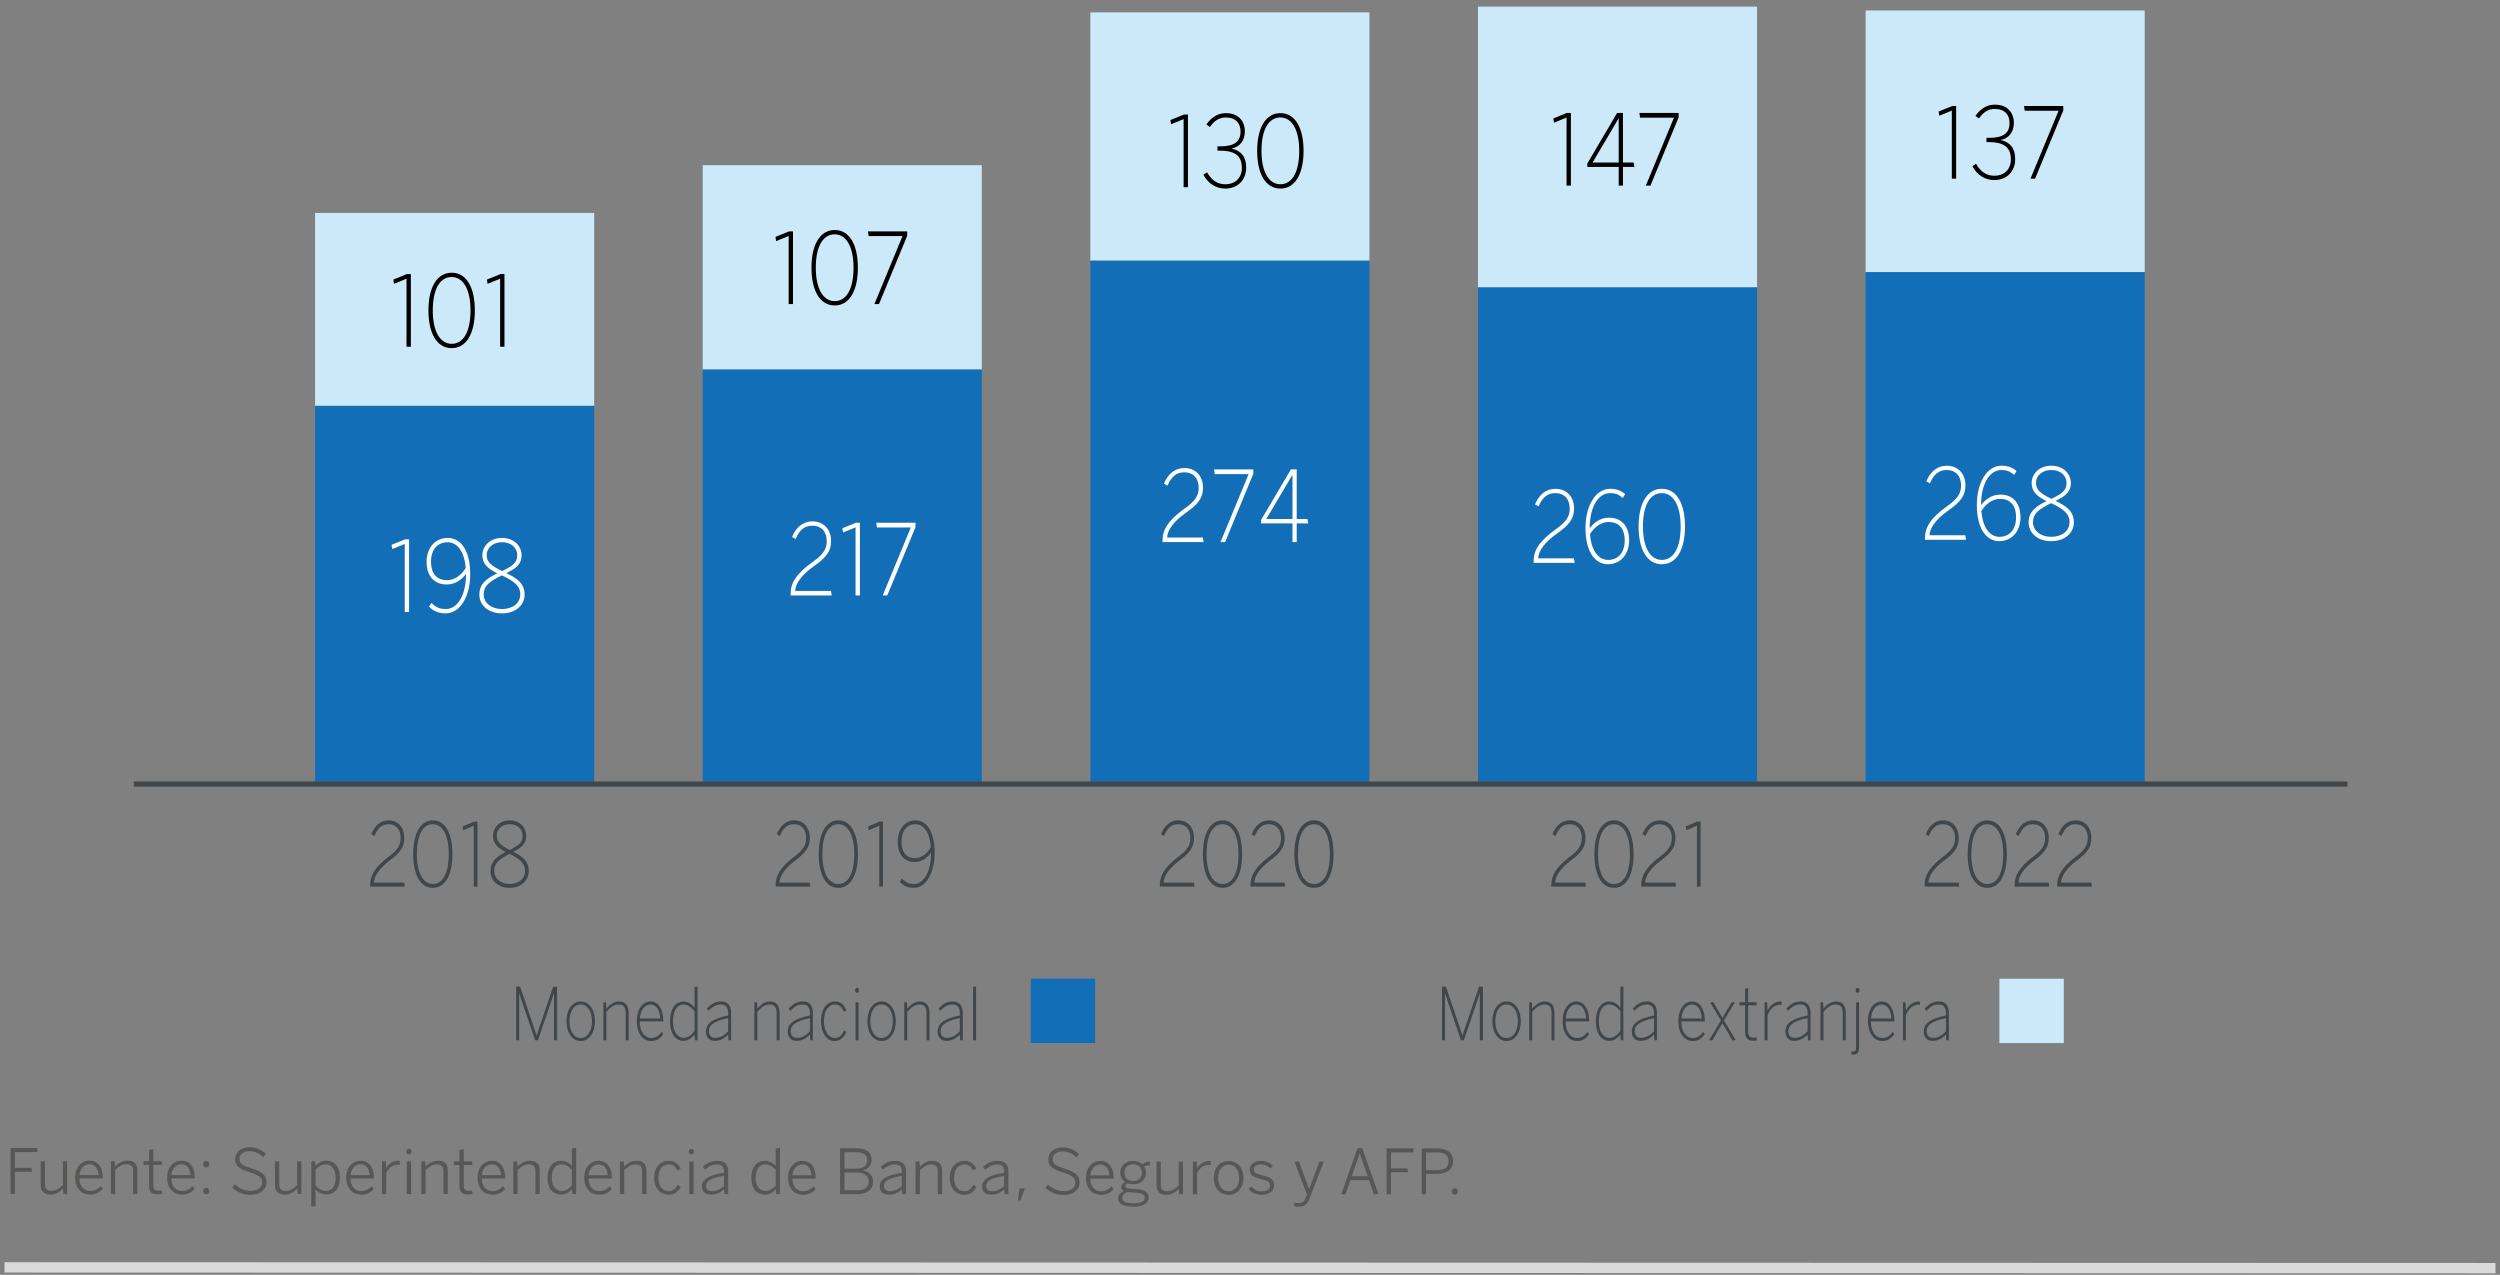 <?xml version="1.0" encoding="utf-8"?>
<!-- Generator: Adobe Illustrator 27.3.1, SVG Export Plug-In . SVG Version: 6.00 Build 0)  -->
<svg version="1.1" xmlns="http://www.w3.org/2000/svg" xmlns:xlink="http://www.w3.org/1999/xlink" x="0px" y="0px" width="555px"
	 height="283px" viewBox="0 0 555 283" enable-background="new 0 0 555 283" xml:space="preserve">
<rect x="0" y="0" width="555" height="283" fill="#808080" stroke="none"/>
<g id="Capa_1">
</g>
<g id="Capa_2">
	<g>
		<line fill="none" stroke="#DADADA" stroke-width="2.295" stroke-miterlimit="10" x1="1" y1="281.361" x2="554" y2="281.527"/>
		<g>
			<path fill="#575756" d="M2.335,265.039l0.002-10.185l5.96,0.002v0.908l-4.982-0.002l-0.002,3.51h3.676l0.137,0.881H3.312v4.886
				H2.335z"/>
			<path fill="#575756" d="M9.028,263.06v-5.258h0.95v5.065c0,1.018,0.426,1.513,1.443,1.513c0.923,0,1.708-0.495,2.533-1.266
				l0.002-5.312h0.948v7.24h-0.854l-0.096-1.143c-0.728,0.704-1.652,1.296-2.752,1.296C9.756,265.193,9.028,264.409,9.028,263.06z"
				/>
			<path fill="#575756" d="M16.684,261.41c0-2.56,1.654-3.759,3.18-3.759c1.679,0,2.959,1.296,2.959,3.772v0.179h-5.191
				c0.016,1.775,1.033,2.793,2.383,2.793c0.964,0,1.652-0.37,2.327-1.074l0.466,0.621c-0.798,0.838-1.596,1.253-2.806,1.253
				C18.17,265.196,16.684,263.887,16.684,261.41z M21.902,260.859c-0.096-1.376-0.758-2.407-2.051-2.407
				c-1.047,0-2.037,0.784-2.203,2.407H21.902z"/>
			<path fill="#575756" d="M24.616,265.045v-7.24h0.854l0.096,1.143c0.715-0.717,1.638-1.296,2.739-1.296
				c1.459,0,2.188,0.787,2.188,2.136v5.258l-0.95-0.002v-5.065c0-1.018-0.439-1.526-1.459-1.526c-0.921,0-1.706,0.482-2.517,1.266
				l-0.002,5.325H24.616z"/>
			<path fill="#575756" d="M33.097,263.326v-4.72h-1.251v-0.798h1.251l0.002-2.546l0.95-0.137l-0.002,2.683h1.885v0.798h-1.885
				v4.584c0,0.771,0.289,1.157,1.127,1.157c0.262,0,0.524-0.043,0.715-0.096l0.112,0.811c-0.235,0.043-0.634,0.083-0.993,0.083
				C33.716,265.144,33.097,264.649,33.097,263.326z"/>
			<path fill="#575756" d="M37.094,261.414c0-2.56,1.652-3.756,3.18-3.756c1.679,0,2.956,1.295,2.956,3.772v0.179h-5.189
				c0.013,1.775,1.033,2.793,2.38,2.793c0.964,0,1.652-0.37,2.327-1.074l0.468,0.621c-0.798,0.838-1.596,1.253-2.808,1.253
				C38.578,265.202,37.092,263.891,37.094,261.414z M42.309,260.865c-0.096-1.376-0.758-2.407-2.051-2.407
				c-1.047,0-2.037,0.784-2.201,2.407H42.309z"/>
			<path fill="#575756" d="M45.107,258.458c0-0.442,0.249-0.715,0.677-0.715c0.412,0,0.672,0.276,0.672,0.717
				c0,0.439-0.262,0.715-0.675,0.715C45.355,259.175,45.107,258.897,45.107,258.458z M45.107,264.389
				c0-0.426,0.247-0.699,0.675-0.699c0.412,0,0.675,0.276,0.675,0.702c0,0.442-0.262,0.731-0.675,0.731
				C45.353,265.122,45.107,264.83,45.107,264.389z"/>
			<path fill="#575756" d="M51.564,263.62l0.565-0.728c0.854,0.87,2.078,1.475,3.483,1.475c1.569,0,2.573-0.702,2.573-1.831
				c0-1.06-0.522-1.609-2.683-2.284c-2.188-0.688-3.304-1.282-3.301-2.961c0-1.459,1.307-2.613,3.165-2.613
				c1.555,0,2.685,0.605,3.62,1.446l-0.495,0.771c-0.921-0.827-1.885-1.336-3.124-1.336c-1.376,0-2.201,0.758-2.201,1.665
				c-0.002,1.143,0.686,1.542,2.82,2.217c2.12,0.675,3.165,1.376,3.165,3.041c0,1.679-1.486,2.766-3.523,2.766
				C53.933,265.247,52.584,264.64,51.564,263.62z"/>
			<path fill="#575756" d="M61.038,263.075l0.002-5.258h0.948v5.065c0,1.018,0.426,1.513,1.446,1.513
				c0.921,0,1.706-0.495,2.533-1.266v-5.312h0.95l-0.002,7.24h-0.852l-0.096-1.143c-0.731,0.704-1.652,1.296-2.752,1.296
				C61.769,265.209,61.038,264.425,61.038,263.075z"/>
			<path fill="#575756" d="M69.107,267.881l0.002-10.061h0.854l0.096,1.018c0.578-0.632,1.336-1.17,2.423-1.17
				c1.665,0,2.985,1.228,2.985,3.761c-0.002,2.533-1.336,3.754-3.015,3.754c-0.991,0-1.748-0.453-2.396-1.114v3.674L69.107,267.881z
				 M74.517,261.439c0-1.995-0.991-2.959-2.201-2.959c-0.894,0-1.529,0.453-2.257,1.183l-0.002,3.55
				c0.744,0.758,1.419,1.17,2.286,1.17C73.554,264.384,74.517,263.517,74.517,261.439z"/>
			<path fill="#575756" d="M76.862,261.428c0-2.56,1.654-3.759,3.18-3.759c1.679,0,2.959,1.298,2.959,3.774v0.179l-5.191-0.002
				c0.016,1.775,1.033,2.793,2.383,2.793c0.964,0,1.652-0.37,2.327-1.074l0.466,0.623c-0.798,0.836-1.596,1.251-2.806,1.251
				C78.348,265.214,76.862,263.905,76.862,261.428z M82.08,260.877c-0.096-1.376-0.758-2.407-2.051-2.407
				c-1.047,0-2.037,0.784-2.203,2.407H82.08z"/>
			<path fill="#575756" d="M84.794,265.063v-7.24h0.854l0.096,1.419h0.027c0.551-0.881,1.432-1.571,2.851-1.571h0.096l0.081,0.881
				c-0.027-0.013-0.316-0.013-0.345-0.013c-1.197,0-2.161,0.661-2.71,1.804l-0.002,4.72H84.794z"/>
			<path fill="#575756" d="M90.193,255.625c0-0.359,0.22-0.578,0.578-0.578c0.356,0,0.578,0.22,0.578,0.578
				c0,0.37-0.222,0.605-0.578,0.605C90.413,256.23,90.193,255.995,90.193,255.625z M90.301,265.066v-7.24h0.95v7.24H90.301z"/>
			<path fill="#575756" d="M93.524,265.066v-7.24h0.854l0.096,1.143c0.715-0.717,1.638-1.296,2.739-1.296
				c1.459,0.002,2.188,0.787,2.188,2.136v5.258h-0.95v-5.065c0-1.018-0.439-1.526-1.459-1.529c-0.921,0-1.706,0.482-2.517,1.266
				l-0.002,5.325H93.524z"/>
			<path fill="#575756" d="M102.005,263.346v-4.72h-1.251v-0.798h1.251l0.002-2.546l0.95-0.137l-0.002,2.683h1.885v0.798h-1.885
				v4.584c0,0.771,0.289,1.157,1.127,1.157c0.262,0,0.524-0.043,0.715-0.096l0.112,0.811c-0.235,0.043-0.634,0.083-0.993,0.083
				C102.624,265.164,102.005,264.669,102.005,263.346z"/>
			<path fill="#575756" d="M106.015,261.437c0-2.56,1.652-3.759,3.18-3.759c1.679,0,2.956,1.295,2.956,3.772v0.179h-5.189
				c0.013,1.775,1.033,2.793,2.38,2.793c0.964,0,1.652-0.37,2.327-1.074l0.468,0.621c-0.798,0.838-1.596,1.253-2.808,1.253
				C107.499,265.223,106.013,263.914,106.015,261.437z M111.231,260.885c-0.096-1.376-0.758-2.407-2.051-2.407
				c-1.047,0-2.037,0.784-2.201,2.407H111.231z"/>
			<path fill="#575756" d="M113.945,265.072v-7.24h0.854l0.096,1.143c0.717-0.717,1.638-1.296,2.741-1.296
				c1.459,0,2.188,0.784,2.188,2.134l-0.002,5.258h-0.95l0.002-5.065c0-1.018-0.442-1.526-1.459-1.526
				c-0.921,0-1.708,0.482-2.519,1.266v5.325H113.945z"/>
			<path fill="#575756" d="M121.547,261.468c0-2.533,1.336-3.786,3.015-3.786c0.991,0,1.845,0.498,2.394,1.143l0.002-3.866
				l0.948-0.137l-0.002,10.254l-0.852-0.002l-0.096-1.047c-0.578,0.634-1.336,1.17-2.423,1.17
				C122.868,265.198,121.545,264.001,121.547,261.468z M126.956,263.203v-3.537c-0.742-0.758-1.417-1.183-2.284-1.183
				c-1.197,0-2.174,0.921-2.174,2.972c-0.002,1.995,0.988,2.932,2.201,2.932C125.593,264.386,126.225,263.945,126.956,263.203z"/>
			<path fill="#575756" d="M129.699,261.444c0-2.56,1.654-3.759,3.18-3.759c1.679,0,2.959,1.298,2.959,3.774v0.179l-5.191-0.002
				c0.016,1.775,1.033,2.793,2.383,2.793c0.964,0,1.652-0.37,2.327-1.071l0.466,0.621c-0.798,0.838-1.596,1.251-2.806,1.251
				C131.185,265.229,129.699,263.92,129.699,261.444z M134.917,260.892c-0.096-1.376-0.758-2.407-2.051-2.407
				c-1.047,0-2.037,0.784-2.203,2.407H134.917z"/>
			<path fill="#575756" d="M137.631,265.079v-7.24h0.854l0.096,1.143c0.715-0.717,1.638-1.296,2.739-1.296
				c1.459,0.002,2.188,0.787,2.188,2.136v5.258h-0.95v-5.065c0-1.018-0.439-1.529-1.459-1.529c-0.921,0-1.706,0.482-2.517,1.266
				l-0.002,5.325H137.631z"/>
			<path fill="#575756" d="M145.218,261.462c0-2.602,1.612-3.772,3.236-3.772c1.32,0,2.174,0.719,2.669,1.724l-0.744,0.455
				c-0.412-0.881-0.964-1.378-1.954-1.378c-1.074,0-2.257,0.811-2.257,2.972c-0.002,1.858,0.962,2.972,2.241,2.972
				c0.977,0,1.542-0.482,2.024-1.414l0.702,0.455c-0.605,1.154-1.486,1.759-2.779,1.759
				C146.691,265.234,145.218,263.871,145.218,261.462z"/>
			<path fill="#575756" d="M152.917,255.643c0-0.359,0.22-0.578,0.578-0.578s0.578,0.22,0.578,0.578c0,0.37-0.22,0.605-0.578,0.605
				S152.917,256.013,152.917,255.643z M153.025,265.084l0.002-7.24h0.95l-0.002,7.24H153.025z"/>
			<path fill="#575756" d="M155.808,263.378c0-1.432,1.226-2.465,4.913-3.026v-0.372c0-0.991-0.536-1.486-1.486-1.486
				c-1.13,0-1.914,0.451-2.683,1.139l-0.538-0.592c0.867-0.798,1.818-1.347,3.29-1.347c1.612,0,2.353,0.867,2.353,2.313
				l-0.002,5.079h-0.838l-0.096-1.033c-0.84,0.744-1.775,1.157-2.864,1.157C156.564,265.207,155.808,264.505,155.808,263.378z
				 M160.721,263.284v-2.257c-3.194,0.549-3.978,1.304-3.978,2.239c0,0.758,0.495,1.157,1.322,1.159
				C159.083,264.425,159.977,263.999,160.721,263.284z"/>
			<path fill="#575756" d="M166.798,261.482c0-2.533,1.336-3.786,3.015-3.786c0.991,0,1.845,0.498,2.394,1.143l0.002-3.866
				l0.948-0.137l-0.002,10.254l-0.852-0.002l-0.096-1.047c-0.578,0.634-1.336,1.17-2.423,1.17
				C168.118,265.211,166.796,264.014,166.798,261.482z M172.206,263.216v-3.537c-0.742-0.758-1.417-1.183-2.284-1.183
				c-1.197,0-2.174,0.921-2.174,2.972c-0.002,1.995,0.988,2.932,2.201,2.932C170.843,264.4,171.475,263.958,172.206,263.216z"/>
			<path fill="#575756" d="M174.95,261.457c0-2.56,1.654-3.759,3.18-3.759c1.679,0,2.959,1.298,2.959,3.774v0.179l-5.191-0.002
				c0.016,1.775,1.033,2.793,2.383,2.793c0.964,0,1.652-0.368,2.327-1.071l0.466,0.621c-0.798,0.838-1.596,1.251-2.806,1.251
				C176.436,265.243,174.95,263.934,174.95,261.457z M180.167,260.908c-0.096-1.376-0.758-2.409-2.051-2.409
				c-1.047,0-2.037,0.784-2.203,2.407L180.167,260.908z"/>
			<path fill="#575756" d="M186.501,265.092l0.002-10.185l3.537,0.002c2.3,0,3.456,0.95,3.456,2.56
				c-0.002,1.363-0.897,2.12-1.93,2.353v0.027c1.239,0.222,2.257,1.006,2.257,2.479c0,1.609-1.13,2.766-3.483,2.766L186.501,265.092
				z M187.465,259.438h2.492c1.623,0,2.573-0.592,2.575-1.845c0-1.237-0.784-1.802-2.546-1.802h-2.519L187.465,259.438z
				 M187.465,264.227h2.862c1.748,0,2.533-0.715,2.533-1.941c0.002-1.363-1.087-1.995-2.833-1.995h-2.562V264.227z"/>
			<path fill="#575756" d="M195.287,263.391c0-1.432,1.226-2.465,4.915-3.028v-0.372c0-0.991-0.538-1.486-1.486-1.486
				c-1.13,0-1.914,0.453-2.685,1.141l-0.536-0.592c0.865-0.798,1.818-1.349,3.29-1.349c1.609,0,2.351,0.867,2.351,2.313v5.079h-0.84
				l-0.096-1.033c-0.838,0.744-1.775,1.157-2.862,1.157C196.045,265.22,195.287,264.519,195.287,263.391z M200.2,263.295
				l0.002-2.257c-3.194,0.549-3.978,1.307-3.978,2.241c0,0.758,0.495,1.157,1.32,1.157
				C198.562,264.436,199.459,264.01,200.2,263.295z"/>
			<path fill="#575756" d="M203.262,265.099v-7.24h0.854l0.096,1.143c0.715-0.717,1.638-1.296,2.739-1.296
				c1.459,0,2.188,0.784,2.188,2.134v5.258h-0.95v-5.065c0-1.018-0.439-1.526-1.459-1.526c-0.921,0-1.706,0.482-2.517,1.266
				l-0.002,5.325H203.262z"/>
			<path fill="#575756" d="M210.849,261.482c0-2.602,1.612-3.772,3.236-3.772c1.32,0,2.174,0.717,2.669,1.721l-0.744,0.455
				c-0.412-0.881-0.964-1.376-1.954-1.376c-1.074,0-2.257,0.811-2.257,2.972c-0.002,1.858,0.962,2.972,2.241,2.972
				c0.977,0,1.542-0.482,2.024-1.417l0.702,0.455c-0.605,1.154-1.486,1.762-2.779,1.762
				C212.322,265.254,210.849,263.891,210.849,261.482z"/>
			<path fill="#575756" d="M218.01,263.398c0-1.432,1.226-2.465,4.913-3.028v-0.372c0-0.991-0.536-1.486-1.486-1.486
				c-1.13,0-1.914,0.453-2.683,1.141l-0.538-0.592c0.867-0.798,1.818-1.349,3.29-1.349c1.612,0,2.353,0.867,2.353,2.313
				l-0.002,5.079h-0.838l-0.096-1.033c-0.84,0.744-1.775,1.157-2.864,1.157C218.765,265.227,218.01,264.525,218.01,263.398z
				 M222.923,263.302v-2.257c-3.194,0.549-3.978,1.307-3.978,2.241c0,0.758,0.495,1.157,1.322,1.157
				C221.285,264.443,222.179,264.017,222.923,263.302z"/>
			<path fill="#575756" d="M225.967,266.496l0.361-2.683h1.183l-0.966,2.683H225.967z"/>
			<path fill="#575756" d="M232.083,263.674l0.565-0.726c0.852,0.867,2.078,1.473,3.481,1.473c1.569,0,2.573-0.702,2.573-1.831
				c0.002-1.06-0.52-1.609-2.681-2.284c-2.19-0.688-3.304-1.28-3.304-2.959c0-1.459,1.309-2.616,3.167-2.616
				c1.555,0,2.683,0.605,3.62,1.446l-0.495,0.771c-0.923-0.827-1.887-1.336-3.124-1.336c-1.376,0-2.203,0.758-2.203,1.665
				c0,1.143,0.688,1.542,2.82,2.217c2.12,0.675,3.167,1.378,3.165,3.044c0,1.679-1.486,2.764-3.523,2.764
				C234.45,265.301,233.101,264.696,232.083,263.674z"/>
			<path fill="#575756" d="M241.089,261.477c0-2.56,1.654-3.759,3.18-3.759c1.679,0,2.959,1.298,2.959,3.774v0.179l-5.191-0.002
				c0.016,1.775,1.033,2.793,2.383,2.793c0.964,0,1.652-0.37,2.327-1.074l0.466,0.623c-0.798,0.836-1.596,1.251-2.806,1.251
				C242.575,265.263,241.089,263.954,241.089,261.477z M246.307,260.926c-0.096-1.376-0.758-2.407-2.051-2.407
				c-1.047,0-2.037,0.784-2.203,2.407H246.307z"/>
			<path fill="#575756" d="M248.221,266.076c0-0.744,0.495-1.322,1.336-1.652c-0.442-0.179-0.648-0.482-0.648-0.921
				c0-0.442,0.359-0.814,0.881-1.089c-0.688-0.439-1.098-1.183-1.098-2.078c0-1.542,1.226-2.616,2.862-2.616
				c0.84,0,1.555,0.276,2.064,0.744c0.412-0.303,1.047-0.589,1.598-0.659l0.137,0.894c-0.442,0-0.95,0.067-1.376,0.247
				c0.273,0.372,0.426,0.825,0.426,1.39c-0.002,1.582-1.239,2.575-2.851,2.575c-0.426,0-0.811-0.069-1.17-0.208
				c-0.343,0.139-0.576,0.345-0.576,0.621c0,0.303,0.26,0.466,1.071,0.549l1.585,0.126c1.679,0.137,2.56,0.717,2.557,1.845
				c0,1.322-1.376,2.049-3.358,2.049C249.308,267.892,248.221,267.19,248.221,266.076z M254.138,265.924
				c0.002-0.688-0.549-1.031-1.979-1.141l-1.446-0.11c-0.123-0.016-0.249-0.029-0.372-0.043c-0.811,0.262-1.213,0.771-1.213,1.322
				c0,0.755,0.798,1.197,2.629,1.197C253.244,267.15,254.138,266.655,254.138,265.924z M253.508,260.35
				c0-1.154-0.715-1.872-1.954-1.872c-1.197,0-1.941,0.744-1.941,1.872c0,1.116,0.769,1.831,1.954,1.831
				C252.751,262.181,253.508,261.466,253.508,260.35z"/>
			<path fill="#575756" d="M256.745,263.134l0.002-5.258h0.948v5.065c0,1.018,0.426,1.513,1.446,1.513
				c0.921,0,1.706-0.495,2.533-1.266v-5.312l0.95,0.002l-0.002,7.24l-0.852-0.002l-0.096-1.143
				c-0.731,0.704-1.652,1.296-2.752,1.296C257.476,265.267,256.745,264.483,256.745,263.134z"/>
			<path fill="#575756" d="M264.816,265.117v-7.24h0.854l0.096,1.419h0.027c0.551-0.881,1.434-1.571,2.851-1.571h0.096l0.081,0.881
				c-0.027-0.013-0.316-0.013-0.343-0.013c-1.197,0-2.161,0.661-2.712,1.804v4.72H264.816z"/>
			<path fill="#575756" d="M269.471,261.497c0-2.423,1.502-3.77,3.29-3.77c1.775,0,3.275,1.349,3.275,3.772
				c-0.002,2.409-1.502,3.772-3.277,3.772S269.469,263.907,269.471,261.497z M275.086,261.5c0-1.596-0.798-2.959-2.327-2.959
				c-1.473,0-2.34,1.253-2.34,2.959c0,1.609,0.784,2.959,2.34,2.959C274.218,264.458,275.086,263.205,275.086,261.5z"/>
			<path fill="#575756" d="M277.208,263.965l0.524-0.578c0.578,0.661,1.307,1.087,2.327,1.087c1.237,0,1.885-0.482,1.885-1.251
				c0-0.8-0.495-1.13-1.997-1.473c-1.746-0.428-2.517-0.881-2.517-2.12c0-1.033,0.897-1.901,2.465-1.901
				c1.21,0,2.022,0.401,2.669,1.02l-0.482,0.661c-0.592-0.565-1.253-0.897-2.161-0.897c-1.103,0-1.569,0.511-1.569,1.074
				c0,0.675,0.399,0.977,1.733,1.296c1.928,0.453,2.779,0.908,2.779,2.27c0,1.336-1.183,2.091-2.822,2.091
				C278.723,265.245,277.773,264.682,277.208,263.965z"/>
			<path fill="#575756" d="M287.371,267.793l-0.069-0.825c0.249,0.054,0.578,0.123,1.047,0.123c0.798,0,1.197-0.359,1.499-1.127
				l0.305-0.8l-2.766-7.197l0.953-0.179l2.282,6.206h0.027l2.246-6.108h0.991l-3.127,8.078c-0.495,1.293-1.033,1.925-2.423,1.925
				C287.935,267.89,287.633,267.863,287.371,267.793z"/>
			<path fill="#575756" d="M297.755,265.126l3.609-10.223h1.047l3.591,10.142l-0.964,0.166l-1.116-3.221h-4.129l-1.087,3.136
				H297.755z M300.097,261.123h3.523l-1.748-5.065h-0.027L300.097,261.123z"/>
			<path fill="#575756" d="M307.82,265.131l0.002-10.185h5.96v0.908H308.8v3.51h3.674l0.139,0.881H308.8l-0.002,4.886H307.82z"/>
			<path fill="#575756" d="M315.616,265.133l0.002-10.185h3.384c2.203,0,3.566,0.897,3.566,2.782
				c-0.002,2.064-1.515,2.889-3.662,2.889h-2.313v4.514H315.616z M316.593,259.751h2.38c1.681,0,2.616-0.536,2.618-1.995
				c0-1.376-0.923-1.914-2.629-1.914h-2.367L316.593,259.751z"/>
			<path fill="#575756" d="M322.279,264.474c0-0.426,0.249-0.702,0.675-0.702c0.412,0,0.675,0.276,0.675,0.702
				c0,0.442-0.262,0.731-0.675,0.731C322.528,265.205,322.279,264.915,322.279,264.474z"/>
		</g>
		<g>
			<g>
				<path fill="#404649" d="M114.594,230.933v-11.89h0.874l3.646,10.797h0.027l3.66-10.797h0.874v11.89h-0.696v-10.396h-0.027
					c-0.137,0.434-0.396,1.221-0.642,1.96l-2.882,8.436h-0.628l-2.882-8.436c-0.246-0.739-0.424-1.221-0.642-1.96h-0.027v10.396
					H114.594z"/>
				<path fill="#404649" d="M125.765,226.723c0-2.716,1.38-4.403,3.155-4.403c1.762,0,3.154,1.687,3.154,4.403
					c0,2.683-1.393,4.386-3.154,4.386C127.158,231.11,125.765,229.407,125.765,226.723z M131.419,226.707
					c0-1.96-0.874-3.712-2.499-3.712c-1.544,0-2.5,1.607-2.5,3.712c0,1.976,0.86,3.728,2.5,3.728
					C130.463,230.435,131.419,228.844,131.419,226.707z"/>
				<path fill="#404649" d="M133.959,230.933v-8.436h0.573l0.082,1.398c0.792-0.884,1.721-1.575,2.772-1.575
					c1.488,0,2.171,0.964,2.171,2.491v6.122h-0.655v-6.025c0-1.285-0.478-1.912-1.57-1.912c-0.997,0-1.83,0.611-2.718,1.607v6.331
					H133.959z"/>
				<path fill="#404649" d="M141.373,226.707c0-2.924,1.516-4.387,3.046-4.387c1.693,0,2.84,1.671,2.84,4.322v0.112h-5.23
					c0,2.298,1.079,3.68,2.527,3.68c0.969,0,1.625-0.434,2.321-1.333l0.382,0.498c-0.778,1.012-1.502,1.51-2.69,1.51
					C142.78,231.11,141.373,229.487,141.373,226.707z M146.576,226.113c-0.096-1.735-0.792-3.117-2.171-3.117
					c-1.12,0-2.186,1.028-2.363,3.117H146.576z"/>
				<path fill="#404649" d="M148.747,226.723c0-2.957,1.366-4.403,3.032-4.403c0.983,0,1.844,0.659,2.417,1.414v-4.627l0.655-0.128
					v11.954h-0.573l-0.082-1.27c-0.614,0.755-1.366,1.414-2.444,1.414C150.1,231.077,148.747,229.68,148.747,226.723z
					 M154.196,228.892v-4.386c-0.806-0.964-1.529-1.511-2.458-1.511c-1.257,0-2.336,1.125-2.336,3.712
					c0,2.555,1.106,3.695,2.363,3.695C152.736,230.403,153.391,229.856,154.196,228.892z"/>
				<path fill="#404649" d="M156.723,228.989c0-1.606,1.161-2.812,4.931-3.551v-0.514c0-1.285-0.574-1.928-1.558-1.928
					c-1.188,0-1.979,0.546-2.785,1.398l-0.383-0.482c0.888-0.964,1.803-1.591,3.182-1.591c1.489,0,2.199,0.996,2.199,2.555v6.058
					h-0.574l-0.081-1.253c-0.874,0.884-1.83,1.398-2.909,1.398C157.433,231.077,156.723,230.274,156.723,228.989z M161.653,228.925
					v-2.908c-3.496,0.723-4.275,1.735-4.275,2.924c0,0.948,0.533,1.462,1.421,1.462
					C159.864,230.403,160.833,229.856,161.653,228.925z"/>
				<path fill="#404649" d="M167.47,230.933v-8.436h0.573l0.082,1.398c0.792-0.884,1.721-1.575,2.772-1.575
					c1.488,0,2.171,0.964,2.171,2.491v6.122h-0.655v-6.025c0-1.285-0.478-1.912-1.57-1.912c-0.997,0-1.83,0.611-2.718,1.607v6.331
					H167.47z"/>
				<path fill="#404649" d="M174.871,228.989c0-1.606,1.161-2.812,4.931-3.551v-0.514c0-1.285-0.574-1.928-1.558-1.928
					c-1.188,0-1.979,0.546-2.785,1.398l-0.383-0.482c0.888-0.964,1.803-1.591,3.182-1.591c1.489,0,2.199,0.996,2.199,2.555v6.058
					h-0.574l-0.081-1.253c-0.874,0.884-1.83,1.398-2.909,1.398C175.581,231.077,174.871,230.274,174.871,228.989z M179.802,228.925
					v-2.908c-3.496,0.723-4.275,1.735-4.275,2.924c0,0.948,0.533,1.462,1.421,1.462
					C178.013,230.403,178.982,229.856,179.802,228.925z"/>
				<path fill="#404649" d="M182.259,226.723c0-2.957,1.488-4.403,3.101-4.403c1.324,0,2.075,0.884,2.54,1.96l-0.533,0.386
					c-0.423-1.061-0.997-1.671-2.034-1.671c-1.106,0-2.418,0.964-2.418,3.712c0,2.362,1.079,3.728,2.391,3.728
					c1.023,0,1.584-0.562,2.089-1.671l0.492,0.369c-0.588,1.253-1.366,1.977-2.622,1.977
					C183.625,231.11,182.259,229.407,182.259,226.723z"/>
				<path fill="#404649" d="M189.838,219.847c0-0.354,0.164-0.546,0.423-0.546c0.246,0,0.424,0.193,0.424,0.546
					s-0.178,0.562-0.424,0.562C190.002,220.409,189.838,220.2,189.838,219.847z M189.934,230.933v-8.436h0.655v8.436H189.934z"/>
				<path fill="#404649" d="M192.556,226.723c0-2.716,1.38-4.403,3.155-4.403c1.762,0,3.154,1.687,3.154,4.403
					c0,2.683-1.393,4.386-3.154,4.386S192.556,229.407,192.556,226.723z M198.21,226.707c0-1.96-0.874-3.712-2.499-3.712
					c-1.544,0-2.5,1.607-2.5,3.712c0,1.976,0.86,3.728,2.5,3.728C197.254,230.435,198.21,228.844,198.21,226.707z"/>
				<path fill="#404649" d="M200.749,230.933v-8.436h0.573l0.082,1.398c0.792-0.884,1.721-1.575,2.772-1.575
					c1.488,0,2.171,0.964,2.171,2.491v6.122h-0.655v-6.025c0-1.285-0.478-1.912-1.57-1.912c-0.997,0-1.83,0.611-2.718,1.607v6.331
					H200.749z"/>
				<path fill="#404649" d="M208.151,228.989c0-1.606,1.161-2.812,4.931-3.551v-0.514c0-1.285-0.574-1.928-1.558-1.928
					c-1.188,0-1.979,0.546-2.785,1.398l-0.383-0.482c0.888-0.964,1.803-1.591,3.182-1.591c1.489,0,2.199,0.996,2.199,2.555v6.058
					h-0.574l-0.081-1.253c-0.874,0.884-1.83,1.398-2.909,1.398C208.861,231.077,208.151,230.274,208.151,228.989z M213.081,228.925
					v-2.908c-3.496,0.723-4.275,1.735-4.275,2.924c0,0.948,0.533,1.462,1.421,1.462
					C211.292,230.403,212.261,229.856,213.081,228.925z"/>
				<path fill="#404649" d="M216.03,230.933v-11.826l0.655-0.128v11.954H216.03z"/>
			</g>
			<g>
				<path fill="#404649" d="M320.13,230.933v-11.89h0.874l3.646,10.797h0.027l3.66-10.797h0.874v11.89h-0.696v-10.396h-0.027
					c-0.137,0.434-0.396,1.221-0.642,1.96l-2.882,8.436h-0.628l-2.882-8.436c-0.246-0.739-0.424-1.221-0.642-1.96h-0.027v10.396
					H320.13z"/>
				<path fill="#404649" d="M331.301,226.723c0-2.716,1.38-4.403,3.155-4.403c1.762,0,3.154,1.687,3.154,4.403
					c0,2.683-1.393,4.386-3.154,4.386S331.301,229.407,331.301,226.723z M336.955,226.707c0-1.96-0.874-3.712-2.499-3.712
					c-1.544,0-2.5,1.607-2.5,3.712c0,1.976,0.86,3.728,2.5,3.728C335.999,230.435,336.955,228.844,336.955,226.707z"/>
				<path fill="#404649" d="M339.495,230.933v-8.436h0.573l0.082,1.398c0.792-0.884,1.721-1.575,2.772-1.575
					c1.488,0,2.171,0.964,2.171,2.491v6.122h-0.655v-6.025c0-1.285-0.478-1.912-1.57-1.912c-0.997,0-1.83,0.611-2.718,1.607v6.331
					H339.495z"/>
				<path fill="#404649" d="M346.909,226.707c0-2.924,1.516-4.387,3.046-4.387c1.693,0,2.84,1.671,2.84,4.322v0.112h-5.23
					c0,2.298,1.079,3.68,2.527,3.68c0.969,0,1.625-0.434,2.321-1.333l0.382,0.498c-0.778,1.012-1.502,1.51-2.689,1.51
					C348.317,231.11,346.909,229.487,346.909,226.707z M352.112,226.113c-0.096-1.735-0.792-3.117-2.171-3.117
					c-1.12,0-2.186,1.028-2.363,3.117H352.112z"/>
				<path fill="#404649" d="M354.283,226.723c0-2.957,1.366-4.403,3.032-4.403c0.983,0,1.844,0.659,2.417,1.414v-4.627l0.655-0.128
					v11.954h-0.573l-0.082-1.27c-0.614,0.755-1.366,1.414-2.444,1.414C355.636,231.077,354.283,229.68,354.283,226.723z
					 M359.733,228.892v-4.386c-0.806-0.964-1.529-1.511-2.458-1.511c-1.257,0-2.336,1.125-2.336,3.712
					c0,2.555,1.106,3.695,2.363,3.695C358.272,230.403,358.927,229.856,359.733,228.892z"/>
				<path fill="#404649" d="M362.259,228.989c0-1.606,1.161-2.812,4.931-3.551v-0.514c0-1.285-0.574-1.928-1.558-1.928
					c-1.188,0-1.979,0.546-2.786,1.398l-0.382-0.482c0.888-0.964,1.803-1.591,3.182-1.591c1.489,0,2.199,0.996,2.199,2.555v6.058
					h-0.574l-0.081-1.253c-0.874,0.884-1.83,1.398-2.909,1.398C362.969,231.077,362.259,230.274,362.259,228.989z M367.19,228.925
					v-2.908c-3.496,0.723-4.275,1.735-4.275,2.924c0,0.948,0.533,1.462,1.421,1.462C365.401,230.403,366.369,229.856,367.19,228.925
					z"/>
				<path fill="#404649" d="M372.596,226.707c0-2.924,1.516-4.387,3.046-4.387c1.693,0,2.84,1.671,2.84,4.322v0.112h-5.23
					c0,2.298,1.079,3.68,2.527,3.68c0.969,0,1.625-0.434,2.321-1.333l0.382,0.498c-0.778,1.012-1.502,1.51-2.69,1.51
					C374.003,231.11,372.596,229.487,372.596,226.707z M377.799,226.113c-0.096-1.735-0.792-3.117-2.171-3.117
					c-1.12,0-2.186,1.028-2.363,3.117H377.799z"/>
				<path fill="#404649" d="M379.424,230.933l2.608-4.37l-2.376-3.985l0.669-0.161l2.062,3.551l2.035-3.471h0.737l-2.431,4.049
					l2.567,4.306l-0.67,0.161l-2.253-3.856l-2.212,3.776H379.424z"/>
				<path fill="#404649" d="M387.426,229.053v-5.865h-1.256v-0.691h1.256v-3.004l0.655-0.128v3.133h1.871v0.691h-1.871v5.752
					c0,0.899,0.26,1.414,1.161,1.414c0.26,0,0.506-0.032,0.696-0.112l0.096,0.723c-0.246,0.048-0.532,0.08-0.847,0.08
					C388,231.045,387.426,230.483,387.426,229.053z"/>
				<path fill="#404649" d="M391.741,230.933v-8.436h0.573l0.082,1.768h0.027c0.601-1.109,1.516-1.944,2.95-1.944h0.095l0.055,0.723
					h-0.3c-1.216,0-2.24,0.835-2.827,2.33v5.56H391.741z"/>
				<path fill="#404649" d="M396.357,228.989c0-1.606,1.161-2.812,4.931-3.551v-0.514c0-1.285-0.574-1.928-1.558-1.928
					c-1.188,0-1.979,0.546-2.786,1.398l-0.382-0.482c0.888-0.964,1.803-1.591,3.182-1.591c1.489,0,2.199,0.996,2.199,2.555v6.058
					h-0.574l-0.081-1.253c-0.874,0.884-1.83,1.398-2.909,1.398C397.067,231.077,396.357,230.274,396.357,228.989z M401.287,228.925
					v-2.908c-3.496,0.723-4.275,1.735-4.275,2.924c0,0.948,0.533,1.462,1.421,1.462
					C399.498,230.403,400.467,229.856,401.287,228.925z"/>
				<path fill="#404649" d="M404.154,230.933v-8.436h0.573l0.082,1.398c0.792-0.884,1.721-1.575,2.772-1.575
					c1.488,0,2.171,0.964,2.171,2.491v6.122h-0.655v-6.025c0-1.285-0.478-1.912-1.57-1.912c-0.997,0-1.83,0.611-2.718,1.607v6.331
					H404.154z"/>
				<path fill="#404649" d="M411.037,234.114l-0.068-0.691c0.123,0.032,0.26,0.048,0.437,0.048c0.383,0,0.656-0.273,0.656-0.884
					v-10.09h0.655v9.994c0,1.141-0.438,1.655-1.312,1.655C411.323,234.146,411.119,234.13,411.037,234.114z M411.966,219.847
					c0-0.354,0.164-0.546,0.423-0.546c0.246,0,0.424,0.193,0.424,0.546s-0.178,0.562-0.424,0.562
					C412.13,220.409,411.966,220.2,411.966,219.847z"/>
				<path fill="#404649" d="M414.683,226.707c0-2.924,1.516-4.387,3.046-4.387c1.693,0,2.84,1.671,2.84,4.322v0.112h-5.23
					c0,2.298,1.079,3.68,2.527,3.68c0.969,0,1.625-0.434,2.321-1.333l0.382,0.498c-0.778,1.012-1.502,1.51-2.689,1.51
					C416.09,231.11,414.683,229.487,414.683,226.707z M419.886,226.113c-0.096-1.735-0.792-3.117-2.171-3.117
					c-1.12,0-2.186,1.028-2.363,3.117H419.886z"/>
				<path fill="#404649" d="M422.453,230.933v-8.436h0.573l0.082,1.768h0.027c0.601-1.109,1.516-1.944,2.95-1.944h0.095l0.055,0.723
					h-0.3c-1.216,0-2.24,0.835-2.827,2.33v5.56H422.453z"/>
				<path fill="#404649" d="M427.069,228.989c0-1.606,1.161-2.812,4.931-3.551v-0.514c0-1.285-0.574-1.928-1.558-1.928
					c-1.188,0-1.979,0.546-2.785,1.398l-0.383-0.482c0.888-0.964,1.803-1.591,3.182-1.591c1.489,0,2.199,0.996,2.199,2.555v6.058
					h-0.574l-0.081-1.253c-0.874,0.884-1.83,1.398-2.909,1.398C427.778,231.077,427.069,230.274,427.069,228.989z M431.999,228.925
					v-2.908c-3.496,0.723-4.275,1.735-4.275,2.924c0,0.948,0.533,1.462,1.421,1.462C430.21,230.403,431.179,229.856,431.999,228.925
					z"/>
			</g>
			<g>
				<rect x="228.825" y="217.272" fill="#126FB7" width="14.292" height="14.289"/>
				<rect x="443.87" y="217.272" fill="#CCE9F9" width="14.292" height="14.289"/>
			</g>
			<g>
				<path fill="#404649" d="M82.162,196.831v-0.312c0-2.088,0.979-3.961,4.213-6.401c1.824-1.366,2.571-2.459,2.571-4.04
					c0-1.834-0.929-3.103-2.721-3.103c-1.442,0-2.404,0.839-3.118,2.635l-0.68-0.39c0.796-2.03,2.14-3.103,3.831-3.103
					c2.156,0,3.5,1.639,3.5,3.903c0,2.049-0.912,3.279-3.268,5.035c-2.322,1.737-3.434,3.474-3.467,4.879h6.718l0.133,0.898H82.162z
					"/>
				<path fill="#404649" d="M91.731,189.611c0-4.508,1.56-7.494,4.362-7.494s4.346,2.986,4.346,7.494
					c0,4.508-1.543,7.494-4.346,7.494S91.731,194.119,91.731,189.611z M99.626,189.611c0-4.255-1.41-6.636-3.533-6.636
					c-2.206,0-3.55,2.381-3.55,6.636c0,4.254,1.41,6.635,3.55,6.635C98.282,196.246,99.626,193.865,99.626,189.611z"/>
				<path fill="#404649" d="M105.179,196.831v-13.524l-2.354,1.015l-0.116-0.839l2.537-1.093h0.747v14.442H105.179z"/>
				<path fill="#404649" d="M108.893,193.397c0-2.069,1.228-3.162,3.367-4.255c-1.741-0.897-2.803-1.854-2.803-3.591
					c0-1.776,1.409-3.435,3.682-3.435c2.339,0,3.683,1.678,3.683,3.435c0,1.776-1.028,2.596-2.853,3.552
					c2.205,1.132,3.416,2.186,3.416,4.294c0,1.932-1.559,3.708-4.246,3.708C110.452,197.105,108.893,195.387,108.893,193.397z
					 M116.572,193.338c0-1.737-1.261-2.693-3.467-3.786c-2.371,1.229-3.399,2.127-3.399,3.786c0,1.698,1.459,2.908,3.433,2.908
					S116.572,195.095,116.572,193.338z M116.009,185.551c0-1.249-0.896-2.576-2.87-2.576c-1.874,0-2.869,1.288-2.869,2.518
					c0,1.444,0.862,2.147,2.886,3.201C115.179,187.679,116.009,187.015,116.009,185.551z"/>
			</g>
			<g>
				<path fill="#404649" d="M172.186,196.831v-0.312c0-2.088,0.979-3.961,4.213-6.401c1.824-1.366,2.571-2.459,2.571-4.04
					c0-1.834-0.929-3.103-2.721-3.103c-1.442,0-2.404,0.839-3.118,2.635l-0.68-0.39c0.796-2.03,2.14-3.103,3.831-3.103
					c2.156,0,3.5,1.639,3.5,3.903c0,2.049-0.912,3.279-3.268,5.035c-2.322,1.737-3.434,3.474-3.467,4.879h6.718l0.133,0.898H172.186
					z"/>
				<path fill="#404649" d="M181.754,189.611c0-4.508,1.56-7.494,4.362-7.494s4.346,2.986,4.346,7.494
					c0,4.508-1.543,7.494-4.346,7.494S181.754,194.119,181.754,189.611z M189.65,189.611c0-4.255-1.41-6.636-3.533-6.636
					c-2.206,0-3.55,2.381-3.55,6.636c0,4.254,1.41,6.635,3.55,6.635C188.306,196.246,189.65,193.865,189.65,189.611z"/>
				<path fill="#404649" d="M195.202,196.831v-13.524l-2.354,1.015l-0.116-0.839l2.537-1.093h0.747v14.442H195.202z"/>
				<path fill="#404649" d="M199.762,195.778l0.447-0.742c0.764,0.761,1.377,1.21,2.688,1.21c2.389,0,3.831-3.123,3.798-6.967
					c-0.763,1.054-1.957,2.088-3.599,2.088c-2.671,0-3.799-2.03-3.799-4.489c0-2.674,1.51-4.762,3.997-4.762
					c2.256,0,4.197,2.225,4.197,7.24c0,4.196-1.809,7.748-4.611,7.748C201.437,197.105,200.475,196.538,199.762,195.778z
					 M206.645,188.088c-0.281-3.552-1.741-5.113-3.399-5.113c-1.842,0-3.119,1.386-3.119,3.903c0,2.108,0.913,3.63,3.02,3.63
					C204.571,190.508,205.816,189.513,206.645,188.088z"/>
			</g>
			<g>
				<path fill="#404649" d="M344.38,196.831v-0.312c0-2.088,0.979-3.961,4.213-6.401c1.824-1.366,2.571-2.459,2.571-4.04
					c0-1.834-0.929-3.103-2.721-3.103c-1.442,0-2.404,0.839-3.118,2.635l-0.68-0.39c0.796-2.03,2.14-3.103,3.831-3.103
					c2.156,0,3.5,1.639,3.5,3.903c0,2.049-0.912,3.279-3.268,5.035c-2.322,1.737-3.434,3.474-3.467,4.879h6.718l0.133,0.898H344.38z
					"/>
				<path fill="#404649" d="M353.948,189.611c0-4.508,1.56-7.494,4.362-7.494s4.346,2.986,4.346,7.494
					c0,4.508-1.543,7.494-4.346,7.494S353.948,194.119,353.948,189.611z M361.844,189.611c0-4.255-1.41-6.636-3.533-6.636
					c-2.206,0-3.55,2.381-3.55,6.636c0,4.254,1.41,6.635,3.55,6.635C360.5,196.246,361.844,193.865,361.844,189.611z"/>
				<path fill="#404649" d="M364.361,196.831v-0.312c0-2.088,0.979-3.961,4.213-6.401c1.824-1.366,2.571-2.459,2.571-4.04
					c0-1.834-0.929-3.103-2.721-3.103c-1.442,0-2.404,0.839-3.118,2.635l-0.68-0.39c0.796-2.03,2.14-3.103,3.831-3.103
					c2.156,0,3.5,1.639,3.5,3.903c0,2.049-0.912,3.279-3.268,5.035c-2.322,1.737-3.434,3.474-3.467,4.879h6.718l0.133,0.898H364.361
					z"/>
				<path fill="#404649" d="M376.716,196.831v-13.524l-2.354,1.015l-0.116-0.839l2.537-1.093h0.747v14.442H376.716z"/>
			</g>
			<g>
				<path fill="#404649" d="M427.249,196.831v-0.312c0-2.088,0.979-3.961,4.213-6.401c1.824-1.366,2.571-2.459,2.571-4.04
					c0-1.834-0.929-3.103-2.721-3.103c-1.442,0-2.404,0.839-3.118,2.635l-0.68-0.39c0.796-2.03,2.14-3.103,3.831-3.103
					c2.156,0,3.5,1.639,3.5,3.903c0,2.049-0.912,3.279-3.268,5.035c-2.322,1.737-3.434,3.474-3.467,4.879h6.718l0.133,0.898H427.249
					z"/>
				<path fill="#404649" d="M436.818,189.611c0-4.508,1.56-7.494,4.362-7.494s4.346,2.986,4.346,7.494
					c0,4.508-1.543,7.494-4.346,7.494S436.818,194.119,436.818,189.611z M444.713,189.611c0-4.255-1.41-6.636-3.533-6.636
					c-2.206,0-3.55,2.381-3.55,6.636c0,4.254,1.41,6.635,3.55,6.635C443.369,196.246,444.713,193.865,444.713,189.611z"/>
				<path fill="#404649" d="M447.231,196.831v-0.312c0-2.088,0.979-3.961,4.213-6.401c1.824-1.366,2.571-2.459,2.571-4.04
					c0-1.834-0.929-3.103-2.721-3.103c-1.442,0-2.404,0.839-3.118,2.635l-0.68-0.39c0.796-2.03,2.14-3.103,3.831-3.103
					c2.156,0,3.5,1.639,3.5,3.903c0,2.049-0.912,3.279-3.268,5.035c-2.322,1.737-3.434,3.474-3.467,4.879h6.718l0.133,0.898H447.231
					z"/>
				<path fill="#404649" d="M456.699,196.831v-0.312c0-2.088,0.979-3.961,4.213-6.401c1.824-1.366,2.571-2.459,2.571-4.04
					c0-1.834-0.929-3.103-2.721-3.103c-1.442,0-2.404,0.839-3.118,2.635l-0.68-0.39c0.796-2.03,2.14-3.103,3.831-3.103
					c2.156,0,3.5,1.639,3.5,3.903c0,2.049-0.912,3.279-3.268,5.035c-2.322,1.737-3.434,3.474-3.467,4.879h6.718l0.133,0.898H456.699
					z"/>
			</g>
			<g>
				<path fill="#404649" d="M257.479,196.831v-0.312c0-2.088,0.979-3.961,4.213-6.401c1.824-1.366,2.571-2.459,2.571-4.04
					c0-1.834-0.929-3.103-2.721-3.103c-1.442,0-2.404,0.839-3.118,2.635l-0.68-0.39c0.796-2.03,2.14-3.103,3.831-3.103
					c2.156,0,3.5,1.639,3.5,3.903c0,2.049-0.912,3.279-3.268,5.035c-2.322,1.737-3.434,3.474-3.467,4.879h6.718l0.133,0.898H257.479
					z"/>
				<path fill="#404649" d="M267.047,189.611c0-4.508,1.56-7.494,4.362-7.494s4.346,2.986,4.346,7.494
					c0,4.508-1.543,7.494-4.346,7.494S267.047,194.119,267.047,189.611z M274.943,189.611c0-4.255-1.41-6.636-3.533-6.636
					c-2.206,0-3.55,2.381-3.55,6.636c0,4.254,1.41,6.635,3.55,6.635C273.599,196.246,274.943,193.865,274.943,189.611z"/>
				<path fill="#404649" d="M277.61,196.831v-0.312c0-2.088,0.979-3.961,4.213-6.401c1.824-1.366,2.571-2.459,2.571-4.04
					c0-1.834-0.929-3.103-2.721-3.103c-1.442,0-2.404,0.839-3.118,2.635l-0.68-0.39c0.796-2.03,2.14-3.103,3.831-3.103
					c2.156,0,3.5,1.639,3.5,3.903c0,2.049-0.912,3.279-3.268,5.035c-2.322,1.737-3.434,3.474-3.467,4.879h6.718l0.133,0.898H277.61z
					"/>
				<path fill="#404649" d="M287.343,189.611c0-4.508,1.56-7.494,4.362-7.494s4.346,2.986,4.346,7.494
					c0,4.508-1.543,7.494-4.346,7.494S287.343,194.119,287.343,189.611z M295.238,189.611c0-4.255-1.41-6.636-3.533-6.636
					c-2.206,0-3.55,2.381-3.55,6.636c0,4.254,1.41,6.635,3.55,6.635C293.895,196.246,295.238,193.865,295.238,189.611z"/>
			</g>
			<g>
				<g>
					<g>
						<rect x="69.946" y="47.272" fill="#CCE9F9" width="61.959" height="42.829"/>
						<rect x="156.001" y="36.671" fill="#CCE9F9" width="61.959" height="45.373"/>
						<rect x="242.055" y="2.747" fill="#CCE9F9" width="61.959" height="55.127"/>
						<rect x="328.11" y="1.475" fill="#CCE9F9" width="61.959" height="62.336"/>
						<rect x="414.165" y="2.323" fill="#CCE9F9" width="61.959" height="58.095"/>
					</g>
				</g>
				<g>
					<g>
						<rect x="69.946" y="90.101" fill="#126FB7" width="61.959" height="83.962"/>
						<rect x="156.001" y="82.044" fill="#126FB7" width="61.959" height="92.019"/>
						<rect x="242.055" y="57.873" fill="#126FB7" width="61.959" height="116.19"/>
						<rect x="328.11" y="63.81" fill="#126FB7" width="61.959" height="110.253"/>
						<rect x="414.165" y="60.418" fill="#126FB7" width="61.959" height="113.646"/>
					</g>
				</g>
			</g>
			<line fill="none" stroke="#404649" stroke-width="1.148" x1="29.701" y1="174.063" x2="521.125" y2="174.063"/>
			<g>
				<path d="M90.247,76.982V61.871l-2.786,1.134l-0.138-0.938l3.003-1.221h0.883v16.136H90.247z"/>
				<path d="M95.114,68.914c0-5.037,1.844-8.373,5.16-8.373s5.142,3.336,5.142,8.373c0,5.037-1.825,8.373-5.142,8.373
					S95.114,73.951,95.114,68.914z M104.454,68.914c0-4.753-1.668-7.414-4.18-7.414c-2.609,0-4.199,2.66-4.199,7.414
					s1.668,7.414,4.199,7.414C102.865,76.327,104.454,73.667,104.454,68.914z"/>
				<path d="M111.028,76.982V61.871l-2.786,1.134l-0.138-0.938l3.003-1.221h0.883v16.136H111.028z"/>
			</g>
			<g>
				<path d="M175.083,67.502V52.391l-2.786,1.134l-0.138-0.938l3.003-1.221h0.883v16.136H175.083z"/>
				<path d="M180.147,59.434c0-5.037,1.844-8.373,5.16-8.373s5.142,3.336,5.142,8.373c0,5.037-1.825,8.373-5.142,8.373
					S180.147,64.472,180.147,59.434z M189.486,59.434c0-4.753-1.668-7.414-4.18-7.414c-2.609,0-4.199,2.66-4.199,7.414
					s1.668,7.414,4.199,7.414C187.898,66.848,189.486,64.188,189.486,59.434z"/>
				<path d="M194.118,67.502l6.24-15.089h-7.516l-0.157-1.047h8.713v0.981l-6.26,15.154H194.118z"/>
			</g>
			<g>
				<path d="M262.762,41.558V26.447l-2.786,1.134l-0.138-0.938l3.003-1.221h0.883v16.136H262.762z"/>
				<path d="M267.157,38.789l0.805-0.545c1.06,1.875,2.394,2.66,4.062,2.66c2.276,0,3.67-1.504,3.67-3.598
					c0-2.507-1.236-3.859-4.905-3.859h-0.511v-0.959h0.628c3.179,0,4.494-1.09,4.494-3.292c0-1.745-0.962-3.118-3.297-3.118
					c-1.57,0-2.669,0.894-3.493,2.115l-0.785-0.567c0.981-1.396,2.355-2.508,4.298-2.508c3.041,0,4.238,2.028,4.238,4.012
					c0,2.115-1.157,3.511-2.963,3.837c2.178,0.502,3.258,1.854,3.258,4.296c0,2.551-1.767,4.601-4.651,4.601
					C269.944,41.863,268.178,40.729,267.157,38.789z"/>
				<path d="M279.089,33.49c0-5.037,1.844-8.373,5.16-8.373s5.142,3.336,5.142,8.373c0,5.037-1.825,8.373-5.142,8.373
					S279.089,38.527,279.089,33.49z M288.429,33.49c0-4.753-1.668-7.414-4.18-7.414c-2.609,0-4.199,2.66-4.199,7.414
					s1.668,7.414,4.199,7.414C286.84,40.904,288.429,38.244,288.429,33.49z"/>
			</g>
			<g>
				<path fill="#FFFFFF" d="M89.854,135.862v-15.111l-2.786,1.134l-0.138-0.938l3.003-1.221h0.883v16.136H89.854z"/>
				<path fill="#FFFFFF" d="M95.25,134.684l0.53-0.829c0.902,0.85,1.628,1.352,3.179,1.352c2.825,0,4.533-3.489,4.493-7.784
					c-0.902,1.177-2.315,2.333-4.258,2.333c-3.159,0-4.493-2.268-4.493-5.015c0-2.987,1.785-5.32,4.729-5.32
					c2.669,0,4.965,2.486,4.965,8.09c0,4.688-2.139,8.656-5.455,8.656C97.233,136.167,96.094,135.535,95.25,134.684z
					 M103.394,126.093c-0.334-3.968-2.061-5.713-4.022-5.713c-2.179,0-3.689,1.548-3.689,4.361c0,2.355,1.079,4.056,3.571,4.056
					C100.941,128.797,102.412,127.685,103.394,126.093z"/>
				<path fill="#FFFFFF" d="M106.416,132.024c0-2.311,1.452-3.532,3.983-4.753c-2.061-1.003-3.316-2.071-3.316-4.012
					c0-1.984,1.668-3.838,4.356-3.838c2.767,0,4.356,1.875,4.356,3.838c0,1.984-1.217,2.9-3.375,3.968
					c2.609,1.265,4.042,2.442,4.042,4.797c0,2.159-1.845,4.143-5.023,4.143S106.416,134.248,106.416,132.024z M115.502,131.959
					c0-1.941-1.492-3.009-4.102-4.23c-2.806,1.374-4.022,2.377-4.022,4.23c0,1.897,1.727,3.249,4.062,3.249
					S115.502,133.921,115.502,131.959z M114.834,123.259c0-1.396-1.06-2.878-3.395-2.878c-2.217,0-3.395,1.439-3.395,2.813
					c0,1.613,1.021,2.398,3.414,3.576C113.854,125.635,114.834,124.894,114.834,123.259z"/>
			</g>
			<g>
				<path fill="#FFFFFF" d="M175.514,132.186v-0.349c0-2.333,1.158-4.427,4.984-7.152c2.158-1.526,3.041-2.747,3.041-4.514
					c0-2.049-1.099-3.467-3.218-3.467c-1.707,0-2.846,0.938-3.689,2.944l-0.805-0.436c0.942-2.268,2.532-3.467,4.533-3.467
					c2.551,0,4.141,1.832,4.141,4.361c0,2.29-1.079,3.664-3.866,5.626c-2.747,1.94-4.062,3.881-4.101,5.451h7.947l0.157,1.003
					H175.514z"/>
				<path fill="#FFFFFF" d="M189.937,132.186v-15.111l-2.786,1.134l-0.138-0.938l3.003-1.221h0.883v16.136H189.937z"/>
				<path fill="#FFFFFF" d="M195.961,132.186l6.24-15.089h-7.516l-0.157-1.047h8.713v0.981l-6.26,15.154H195.961z"/>
			</g>
			<g>
				<path fill="#FFFFFF" d="M258.083,120.34v-0.349c0-2.333,1.157-4.427,4.984-7.152c2.158-1.526,3.041-2.747,3.041-4.514
					c0-2.049-1.099-3.467-3.218-3.467c-1.707,0-2.846,0.938-3.689,2.944l-0.805-0.436c0.942-2.268,2.532-3.467,4.533-3.467
					c2.551,0,4.141,1.832,4.141,4.361c0,2.29-1.079,3.664-3.866,5.626c-2.747,1.94-4.062,3.881-4.101,5.451h7.947l0.157,1.003
					H258.083z"/>
				<path fill="#FFFFFF" d="M270.956,120.34l6.24-15.089h-7.516l-0.157-1.047h8.713v0.981l-6.26,15.154H270.956z"/>
				<path fill="#FFFFFF" d="M286.93,120.34v-4.143h-6.967v-0.763l6.613-11.229h1.295v11.012h2.375l0.176,0.981h-2.551v4.143H286.93z
					 M281.121,115.216h5.809v-9.769h-0.04L281.121,115.216z"/>
			</g>
			<g>
				<path d="M347.776,41.204V26.094l-2.786,1.134l-0.138-0.938l3.003-1.221h0.883v16.136H347.776z"/>
				<path d="M359.354,41.204v-4.143h-6.967v-0.763L359,25.069h1.295V36.08h2.375l0.176,0.981h-2.551v4.143H359.354z M353.545,36.08
					h5.809v-9.769h-0.04L353.545,36.08z"/>
				<path d="M365.378,41.204l6.24-15.089h-7.516l-0.157-1.047h8.713v0.981l-6.26,15.154H365.378z"/>
			</g>
			<g>
				<path fill="#FFFFFF" d="M340.456,124.955v-0.349c0-2.333,1.157-4.427,4.984-7.152c2.158-1.526,3.041-2.747,3.041-4.514
					c0-2.049-1.099-3.467-3.218-3.467c-1.707,0-2.846,0.938-3.689,2.944l-0.805-0.436c0.942-2.268,2.532-3.467,4.533-3.467
					c2.551,0,4.141,1.832,4.141,4.361c0,2.29-1.079,3.664-3.866,5.626c-2.747,1.94-4.062,3.881-4.101,5.451h7.947l0.157,1.003
					H340.456z"/>
				<path fill="#FFFFFF" d="M351.976,117.171c0-4.688,2.139-8.657,5.455-8.657c1.608,0,2.59,0.501,3.355,1.199l-0.55,0.851
					c-0.766-0.698-1.452-1.09-2.826-1.09c-2.825,0-4.532,3.511-4.493,7.784c0.902-1.177,2.315-2.333,4.258-2.333
					c3.159,0,4.494,2.268,4.494,5.015c0,2.987-1.786,5.32-4.729,5.32C354.272,125.261,351.976,122.775,351.976,117.171z
					 M360.688,119.94c0-2.355-1.079-4.056-3.571-4.056c-1.688,0-3.159,1.112-4.141,2.704c0.334,3.969,2.061,5.713,4.023,5.713
					C359.177,124.301,360.688,122.753,360.688,119.94z"/>
				<path fill="#FFFFFF" d="M363.769,116.888c0-5.037,1.844-8.373,5.16-8.373s5.142,3.336,5.142,8.373
					c0,5.037-1.825,8.373-5.142,8.373S363.769,121.925,363.769,116.888z M373.109,116.888c0-4.753-1.668-7.414-4.18-7.414
					c-2.609,0-4.199,2.66-4.199,7.414s1.668,7.414,4.199,7.414C371.52,124.301,373.109,121.641,373.109,116.888z"/>
			</g>
			<g>
				<path d="M433.303,39.669V24.558l-2.786,1.134l-0.138-0.938l3.003-1.221h0.883v16.136H433.303z"/>
				<path d="M437.875,36.9l0.805-0.545c1.06,1.875,2.394,2.66,4.062,2.66c2.276,0,3.67-1.504,3.67-3.598
					c0-2.507-1.236-3.859-4.905-3.859h-0.511v-0.959h0.628c3.179,0,4.494-1.09,4.494-3.292c0-1.745-0.962-3.118-3.297-3.118
					c-1.57,0-2.669,0.894-3.493,2.115l-0.785-0.567c0.981-1.396,2.355-2.508,4.298-2.508c3.041,0,4.238,2.028,4.238,4.012
					c0,2.115-1.157,3.511-2.963,3.837c2.178,0.502,3.258,1.854,3.258,4.296c0,2.551-1.767,4.601-4.651,4.601
					C440.662,39.974,438.896,38.841,437.875,36.9z"/>
				<path d="M450.768,39.669l6.24-15.089h-7.516l-0.157-1.047h8.713v0.981l-6.26,15.154H450.768z"/>
			</g>
			<g>
				<path fill="#FFFFFF" d="M427.337,119.829v-0.349c0-2.333,1.157-4.427,4.984-7.152c2.158-1.526,3.041-2.747,3.041-4.514
					c0-2.049-1.099-3.467-3.218-3.467c-1.707,0-2.846,0.938-3.689,2.944l-0.805-0.436c0.942-2.268,2.532-3.467,4.533-3.467
					c2.551,0,4.141,1.832,4.141,4.361c0,2.29-1.079,3.664-3.866,5.626c-2.747,1.94-4.062,3.881-4.101,5.451h7.947l0.157,1.003
					H427.337z"/>
				<path fill="#FFFFFF" d="M438.857,112.045c0-4.688,2.139-8.657,5.455-8.657c1.608,0,2.59,0.501,3.355,1.199l-0.55,0.851
					c-0.766-0.698-1.452-1.09-2.826-1.09c-2.825,0-4.532,3.511-4.493,7.784c0.902-1.177,2.315-2.333,4.258-2.333
					c3.159,0,4.494,2.268,4.494,5.015c0,2.987-1.786,5.32-4.729,5.32C441.152,120.135,438.857,117.649,438.857,112.045z
					 M447.569,114.814c0-2.355-1.079-4.056-3.571-4.056c-1.688,0-3.159,1.112-4.141,2.704c0.334,3.969,2.061,5.713,4.023,5.713
					C446.058,119.175,447.569,117.627,447.569,114.814z"/>
				<path fill="#FFFFFF" d="M450.355,115.992c0-2.311,1.452-3.532,3.983-4.753c-2.061-1.003-3.316-2.071-3.316-4.012
					c0-1.984,1.668-3.838,4.356-3.838c2.767,0,4.356,1.875,4.356,3.838c0,1.984-1.217,2.9-3.375,3.968
					c2.609,1.265,4.042,2.442,4.042,4.797c0,2.159-1.845,4.143-5.023,4.143S450.355,118.216,450.355,115.992z M459.441,115.927
					c0-1.941-1.492-3.009-4.102-4.23c-2.806,1.374-4.022,2.377-4.022,4.23c0,1.897,1.727,3.249,4.062,3.249
					S459.441,117.889,459.441,115.927z M458.773,107.226c0-1.396-1.06-2.878-3.395-2.878c-2.217,0-3.395,1.439-3.395,2.813
					c0,1.613,1.021,2.398,3.414,3.576C457.792,109.603,458.773,108.862,458.773,107.226z"/>
			</g>
		</g>
	</g>
</g>
</svg>
